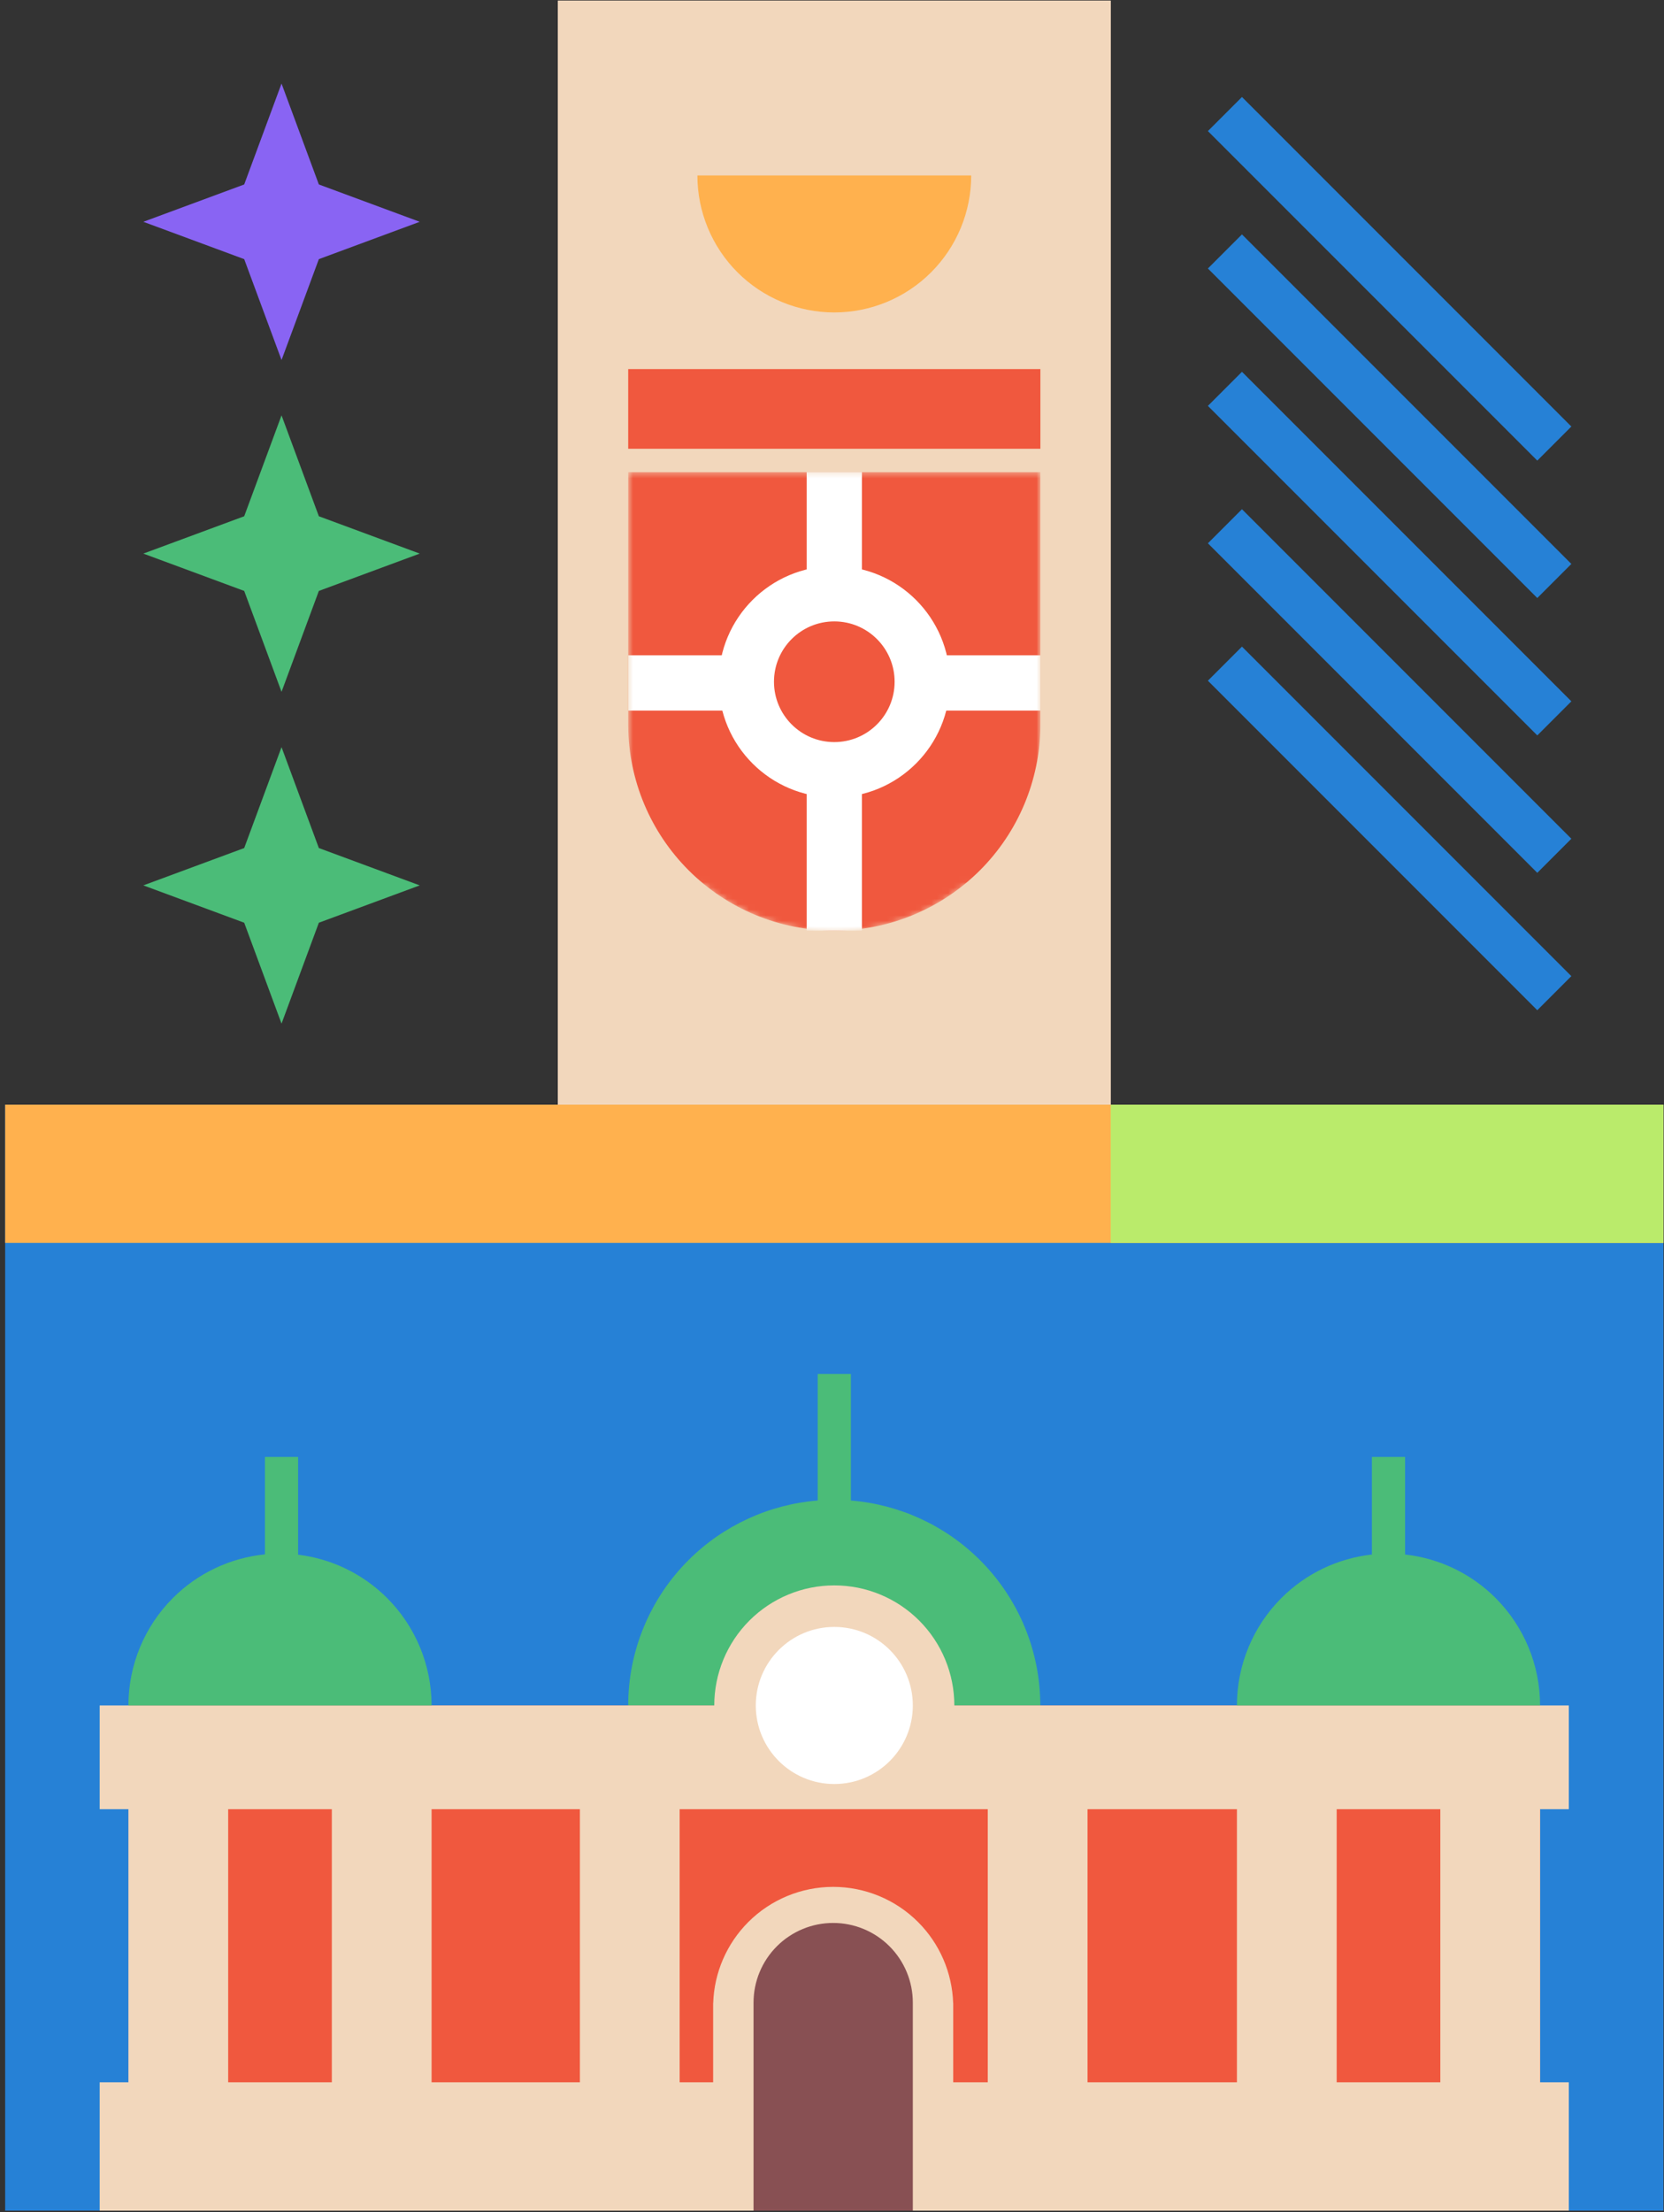<?xml version="1.0" encoding="UTF-8"?> <svg xmlns="http://www.w3.org/2000/svg" width="301" height="400" viewBox="0 0 301 400" fill="none"><rect x="0" y="0" width="301" height="400" fill="#333333" stroke="none"/> <rect width="84.278" height="8.718" transform="matrix(-0.707 -0.707 -0.707 0.707 284.243 77.124)" fill="#2681D6"></rect> <rect width="84.278" height="8.718" transform="matrix(-0.707 -0.707 -0.707 0.707 284.243 101.969)" fill="#2681D6"></rect> <rect width="84.278" height="8.718" transform="matrix(-0.707 -0.707 -0.707 0.707 284.243 126.814)" fill="#2681D6"></rect> <rect width="84.278" height="8.718" transform="matrix(-0.707 -0.707 -0.707 0.707 284.243 151.659)" fill="#2681D6"></rect> <rect width="84.278" height="8.718" transform="matrix(-0.707 -0.707 -0.707 0.707 284.243 176.504)" fill="#2681D6"></rect> <path d="M50.926 15.108L57.677 33.354L75.923 40.105L57.677 46.857L50.926 65.103L44.174 46.857L25.928 40.105L44.174 33.354L50.926 15.108Z" fill="#8964F3"></path> <path d="M50.926 75.102L57.677 93.348L75.923 100.1L57.677 106.851L50.926 125.097L44.174 106.851L25.928 100.1L44.174 93.348L50.926 75.102Z" fill="#4BBC78"></path> <path d="M50.926 135.096L57.677 153.342L75.923 160.094L57.677 166.845L50.926 185.091L44.174 166.845L25.928 160.094L44.174 153.342L50.926 135.096Z" fill="#4BBC78"></path> <rect x="100.921" y="0.109" width="99.99" height="199.638" fill="#F2D7BC"></rect> <rect x="100.921" y="0.109" width="99.99" height="199.638" fill="#F2D7BC"></rect> <mask id="mask0_131_410" style="mask-type:alpha" maskUnits="userSpaceOnUse" x="113" y="85" width="76" height="84"> <path fill-rule="evenodd" clip-rule="evenodd" d="M174.656 159.933H188.197V131.187L188.197 85.378L113.634 85.378L113.634 131.187L113.634 159.933H127.176C133.828 165.427 142.215 168.468 150.916 168.468C159.616 168.468 168.004 165.427 174.656 159.933Z" fill="#E34A30"></path> </mask> <g mask="url(#mask0_131_410)"> <path fill-rule="evenodd" clip-rule="evenodd" d="M188.196 131.321H188.197V130.992L188.197 85.378L113.634 85.378L113.634 130.992L113.634 131.321H113.636C113.722 141.09 117.64 150.44 124.554 157.354C131.545 164.346 141.028 168.274 150.916 168.274C160.803 168.274 170.286 164.346 177.278 157.354C184.192 150.44 188.11 141.09 188.196 131.321Z" fill="#F0583E"></path> <rect x="155.915" y="168.274" width="9.999" height="26.054" transform="rotate(-180 155.915 168.274)" fill="white"></rect> <rect x="155.915" y="110.375" width="9.999" height="24.997" transform="rotate(-180 155.915 110.375)" fill="white"></rect> <rect x="138.65" y="118.49" width="9.999" height="24.997" transform="rotate(90 138.65 118.49)" fill="white"></rect> <rect x="188.197" y="118.49" width="9.999" height="24.997" transform="rotate(90 188.197 118.49)" fill="white"></rect> <path fill-rule="evenodd" clip-rule="evenodd" d="M150.915 112.36C144.889 112.36 140.004 117.245 140.004 123.272C140.004 129.298 144.889 134.183 150.915 134.183C156.942 134.183 161.827 129.298 161.827 123.272C161.827 117.245 156.942 112.36 150.915 112.36ZM130.005 123.272C130.005 111.723 139.367 102.361 150.915 102.361C162.464 102.361 171.826 111.723 171.826 123.272C171.826 134.82 162.464 144.182 150.915 144.182C139.367 144.182 130.005 134.82 130.005 123.272Z" fill="white"></path> </g> <path d="M126.151 31.731C126.151 34.983 126.791 38.203 128.036 41.208C129.281 44.212 131.105 46.942 133.404 49.242C135.704 51.542 138.434 53.366 141.439 54.61C144.443 55.855 147.664 56.495 150.916 56.495C154.168 56.495 157.388 55.855 160.393 54.61C163.397 53.366 166.128 51.542 168.427 49.242C170.727 46.942 172.551 44.212 173.796 41.208C175.04 38.203 175.681 34.983 175.681 31.731L126.151 31.731Z" fill="#FFB14E"></path> <rect x="113.634" y="66.739" width="74.563" height="14.408" fill="#F0583E"></rect> <rect x="0.931" y="199.747" width="299.97" height="199.98" fill="#2681D6"></rect> <rect x="23.23" y="308.38" width="255.354" height="91.347" fill="#F0583E"></rect> <path fill-rule="evenodd" clip-rule="evenodd" d="M153.916 248.442H147.916V271.318C139.126 272.024 130.833 275.822 124.551 282.089C117.561 289.062 113.634 298.519 113.634 308.38L150.906 308.38H188.179C188.179 298.519 184.252 289.062 177.262 282.089C170.985 275.827 162.699 272.029 153.916 271.32V248.442Z" fill="#4BBC78"></path> <path fill-rule="evenodd" clip-rule="evenodd" d="M166.27 293.026C170.342 297.098 172.63 302.621 172.63 308.38L178.677 308.38H196.722H223.746H241.791H260.539H278.583H283.781V327.137H278.583V376.516H283.781V399.728L278.583 399.728H260.539H241.791H223.746H196.722H178.677L165.119 399.728H136.307L122.943 399.728H104.898H78.067H60.023H41.274H23.23L18.032 399.728V376.516H23.23V327.137H18.032V308.38H23.23H41.274H60.023H78.067H104.898H122.943L129.202 308.38C129.202 302.621 131.49 297.098 135.562 293.026C139.634 288.954 145.157 286.666 150.916 286.666C156.675 286.666 162.198 288.954 166.27 293.026ZM41.274 376.516V327.137H60.023V376.516H41.274ZM122.943 376.516H128.999V362.894V362.196H129.01C129.187 356.691 131.452 351.447 135.359 347.54C139.431 343.468 144.954 341.18 150.713 341.18C156.472 341.18 161.995 343.468 166.067 347.54C169.975 351.447 172.239 356.691 172.416 362.196H172.427V362.894V376.516H178.677V327.137H122.943V376.516ZM104.898 327.137H78.067V376.516H104.898V327.137ZM196.722 327.137H223.746V376.516H196.722V327.137ZM241.791 327.137V376.516H260.539V327.137H241.791Z" fill="#F2D7BC"></path> <path fill-rule="evenodd" clip-rule="evenodd" d="M160.9 351.923C163.601 354.625 165.119 358.289 165.119 362.109H150.713L136.307 362.109C136.307 358.289 137.825 354.625 140.527 351.923C143.228 349.221 146.892 347.703 150.713 347.703C154.534 347.703 158.198 349.221 160.9 351.923ZM165.119 399.728V362.11H136.307V399.728H165.119Z" fill="#885053"></path> <circle cx="150.916" cy="308.38" r="14.203" fill="white"></circle> <path fill-rule="evenodd" clip-rule="evenodd" d="M53.926 263.441H47.926V281.056C41.654 281.683 35.757 284.461 31.26 288.964C26.118 294.113 23.23 301.098 23.23 308.38L50.648 308.38H78.067C78.067 301.098 75.178 294.113 70.036 288.964C65.673 284.594 59.99 281.849 53.926 281.118V263.441Z" fill="#4BBC78"></path> <path fill-rule="evenodd" clip-rule="evenodd" d="M254.164 263.441H248.165V281.086C241.996 281.765 236.207 284.527 231.777 288.964C226.635 294.113 223.746 301.098 223.746 308.38L251.165 308.38H278.583C278.583 301.098 275.695 294.113 270.553 288.964C266.123 284.527 260.333 281.765 254.164 281.086V263.441Z" fill="#4BBC78"></path> <rect x="0.931" y="199.747" width="299.97" height="24.997" fill="#FFB14E"></rect> <rect x="200.911" y="199.747" width="99.99" height="24.997" fill="#BAEB6B"></rect> </svg> 